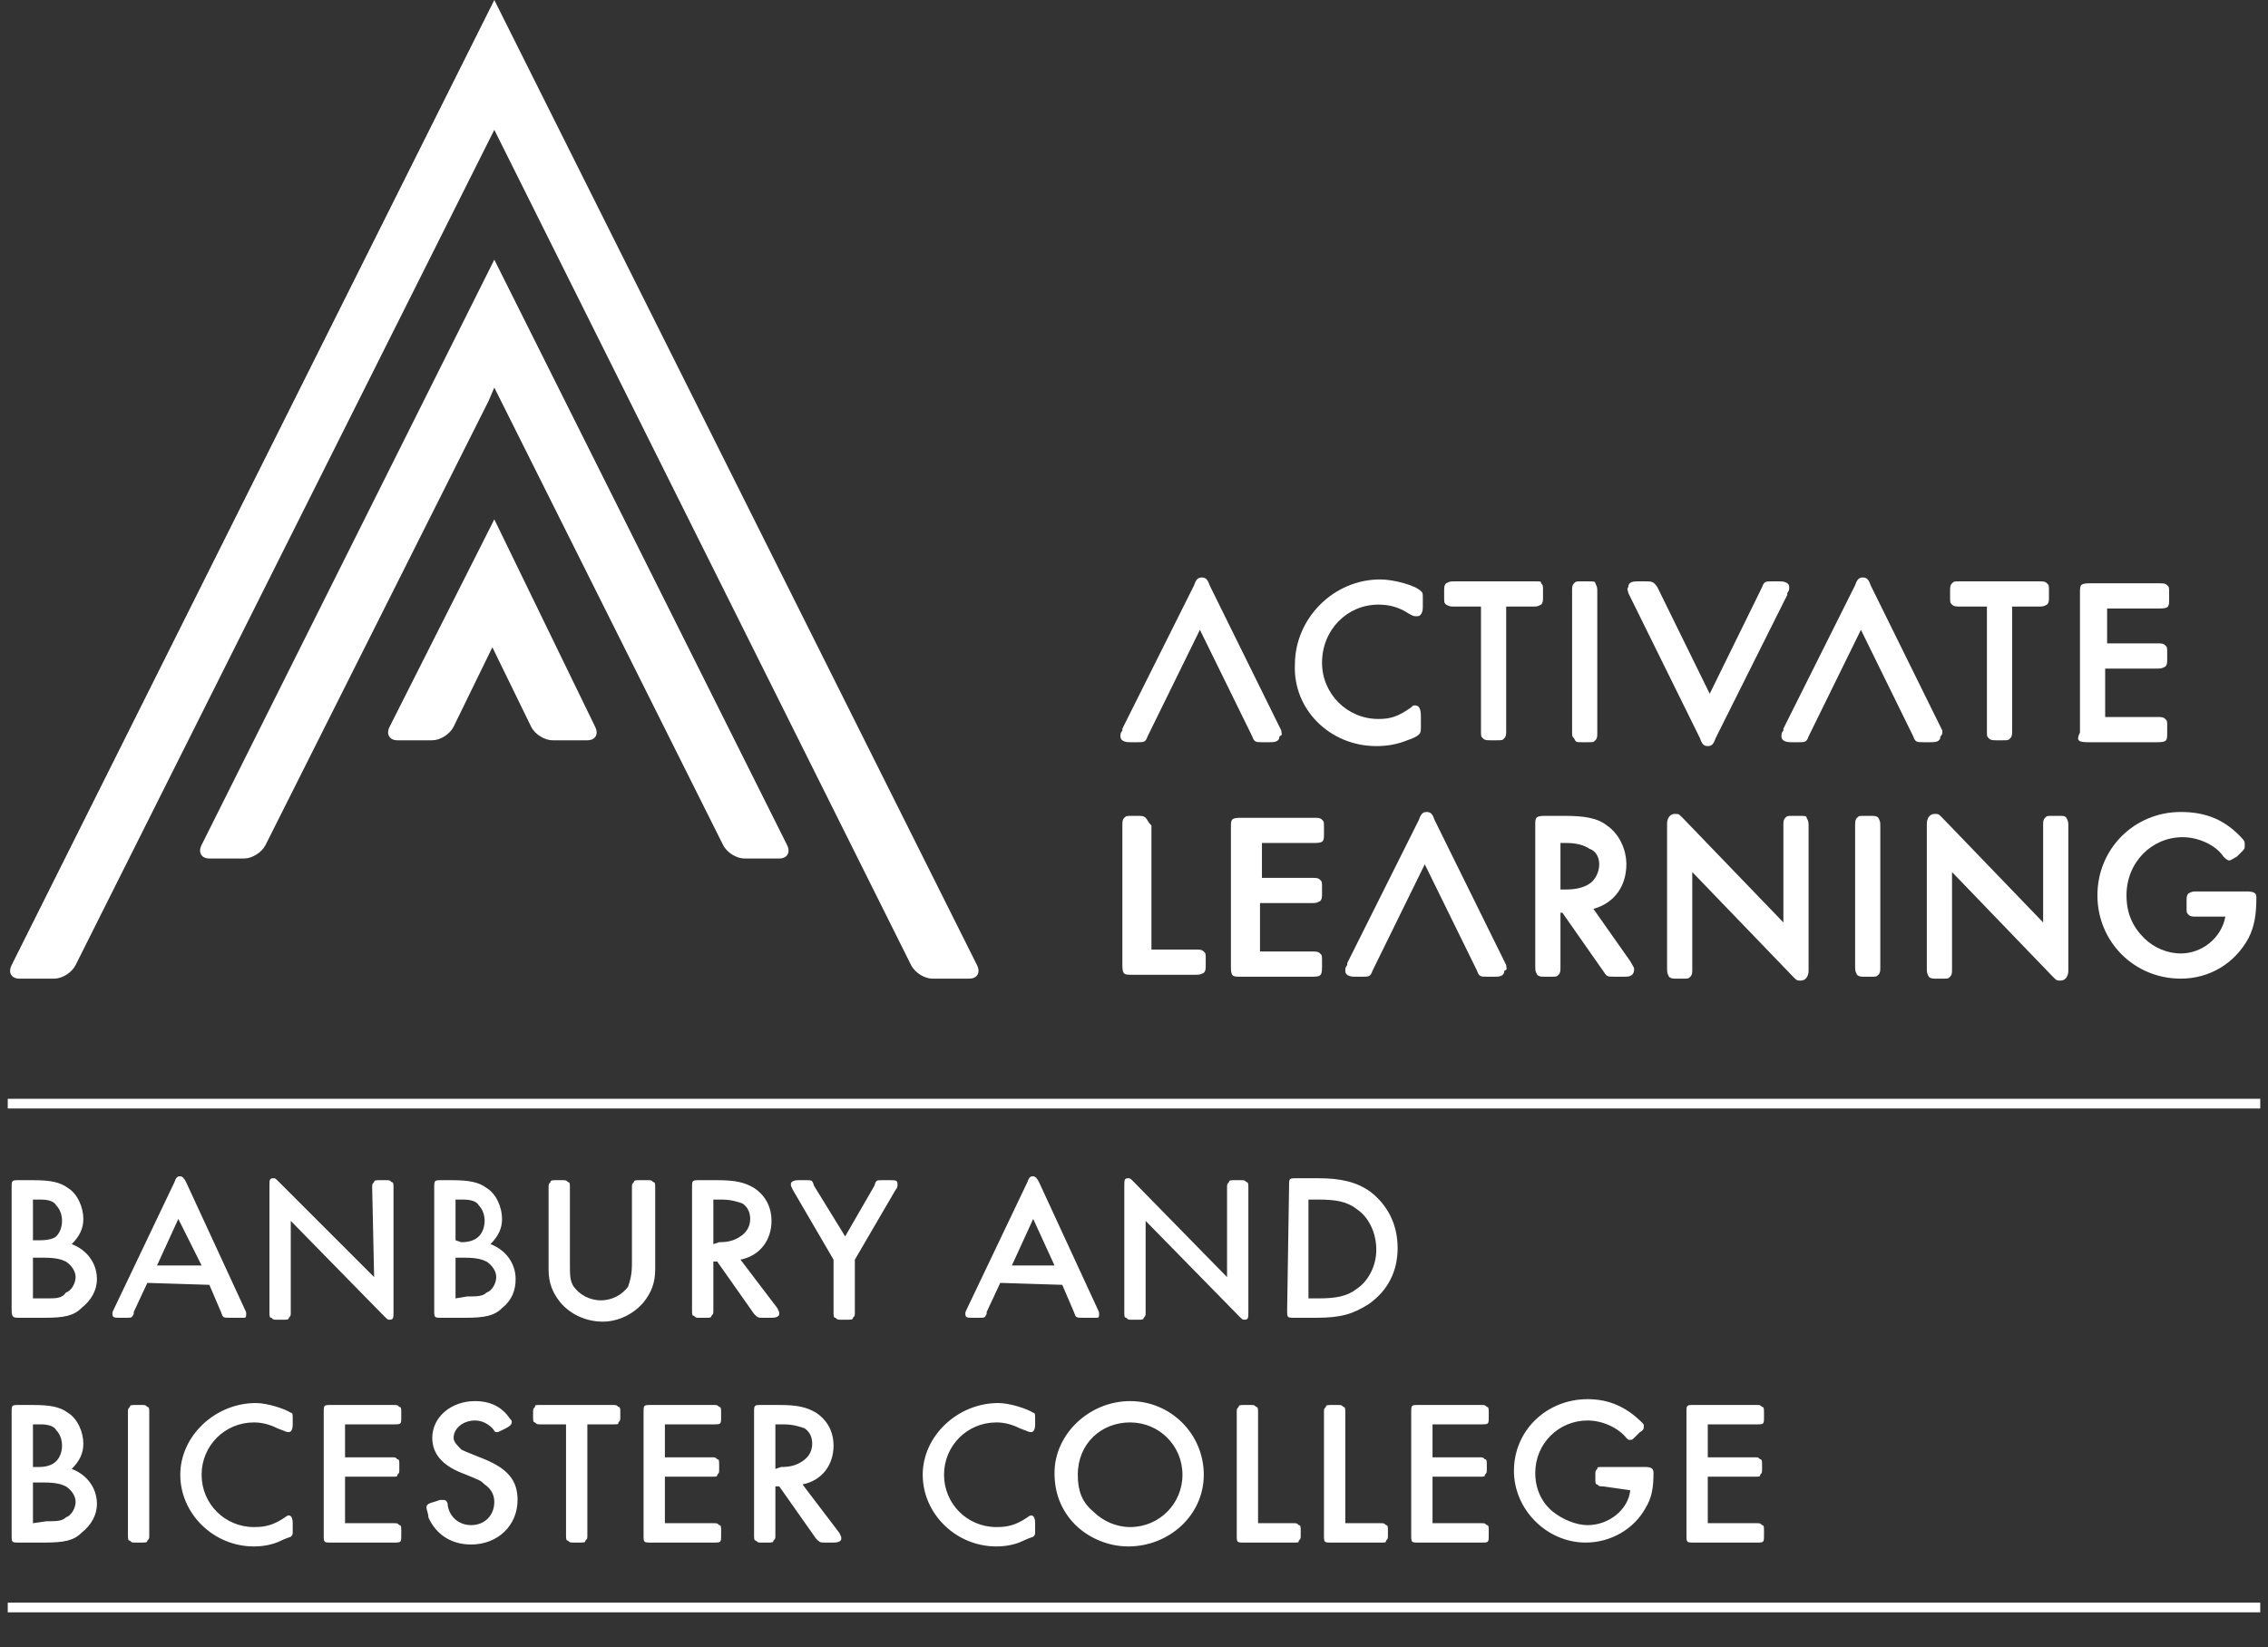 <?xml version="1.0" encoding="utf-8"?>
<!-- Generator: Adobe Illustrator 25.2.0, SVG Export Plug-In . SVG Version: 6.00 Build 0)  -->
<svg version="1.1" id="Layer_1" xmlns="http://www.w3.org/2000/svg" xmlns:xlink="http://www.w3.org/1999/xlink" x="0px" y="0px"
	 viewBox="0 0 117 85" style="enable-background:new 0 0 117 85;" xml:space="preserve">
<rect x="0" y="0" width="117" height="85" fill="#333333" stroke="none"/>
<style type="text/css">
	.st0{fill:#FFFFFF;}
</style>
<g id="Layer_2_1_">
</g>
<g id="Layer_1_1_">
	<g>
		<g>
			<g>
				<g>
					<path class="st0" d="M50.4,49.8L25.5,0L0.6,49.8c-0.2,0.4,0,0.7,0.4,0.7h1.8c0.4,0,0.9-0.3,1.1-0.7L25.5,6.7L47,49.8
						c0.2,0.4,0.7,0.7,1.1,0.7H50C50.4,50.5,50.6,50.2,50.4,49.8z"/>
					<path class="st0" d="M25.5,26.8l-5.4,10.7c-0.2,0.4,0,0.7,0.4,0.7h1.8c0.4,0,0.9-0.3,1.1-0.7l2-4.1l2,4.1
						c0.2,0.4,0.7,0.7,1.1,0.7h1.8c0.4,0,0.6-0.3,0.4-0.7L25.5,26.8z"/>
					<path class="st0" d="M25.5,13.4L10.4,43.6c-0.2,0.4,0,0.7,0.4,0.7h1.8c0.4,0,0.9-0.3,1.1-0.7l11.5-22.9l0.3-0.7l11.8,23.6
						c0.2,0.4,0.7,0.7,1.1,0.7h1.8c0.4,0,0.6-0.3,0.4-0.7L25.5,13.4z"/>
				</g>
			</g>
			<path class="st0" d="M59.1,42.2c-0.1-0.1-0.2-0.1-0.4-0.1h-0.3c-0.3,0-0.3,0-0.4,0.1c-0.1,0.1-0.1,0.2-0.1,0.4v7.2
				c0,0.5,0.1,0.5,0.5,0.5h3.2c0.3,0,0.3,0,0.5-0.1c0.1-0.1,0.1-0.2,0.1-0.4v-0.3c0-0.3,0-0.3-0.1-0.4C62,49,61.9,49,61.7,49h-2.3
				v-6.4C59.2,42.4,59.2,42.3,59.1,42.2z"/>
			<path class="st0" d="M68.2,49.9v-0.3c0-0.3,0-0.3-0.1-0.4c-0.1-0.1-0.2-0.1-0.4-0.1H65v-2.5h2.6c0.3,0,0.3,0,0.5-0.1
				c0.1-0.1,0.1-0.2,0.1-0.4v-0.3c0-0.3,0-0.3-0.1-0.4c-0.1-0.1-0.2-0.1-0.4-0.1h-2.6v-1.8h2.7c0.5,0,0.5-0.1,0.5-0.5v-0.3
				c0-0.3,0-0.3-0.1-0.4c-0.1-0.1-0.2-0.1-0.4-0.1H64c-0.5,0-0.5,0.1-0.5,0.5v7.2c0,0.5,0.1,0.5,0.5,0.5h3.6
				C68.1,50.4,68.2,50.4,68.2,49.9z"/>
			<path class="st0" d="M96.2,42.1c-0.3,0-0.3,0-0.4,0.1s-0.1,0.2-0.1,0.4v7.2c0,0.3,0,0.3,0.1,0.5c0.1,0.1,0.2,0.1,0.4,0.1h0.3
				c0.3,0,0.3,0,0.4-0.1s0.1-0.2,0.1-0.4v-7.2c0-0.3,0-0.3-0.1-0.5c-0.1-0.1-0.2-0.1-0.4-0.1H96.2z"/>
			<path class="st0" d="M115.9,46h-2.5c-0.3,0-0.3,0-0.5,0.1c-0.1,0.1-0.1,0.2-0.1,0.4v0.3c0,0.3,0,0.3,0.1,0.4
				c0.1,0.1,0.2,0.1,0.4,0.1h1.5c-0.2,1.1-1.2,1.9-2.3,1.9c-0.7,0-1.4-0.3-1.9-0.8c-0.6-0.6-0.9-1.3-0.9-2.2c0-1.7,1.3-3,2.9-3
				c0.8,0,1.7,0.4,2.1,1c0.1,0.1,0.2,0.2,0.3,0.2c0.1,0,0.2-0.1,0.4-0.2l0.2-0.2c0.2-0.2,0.2-0.2,0.2-0.4c0-0.1,0-0.2-0.1-0.3
				c-0.9-1-1.9-1.4-3.2-1.4c-2.4,0-4.3,1.9-4.3,4.3c0,2.4,1.9,4.3,4.3,4.3c1.5,0,2.8-0.8,3.5-2.1c0.3-0.6,0.4-1.2,0.4-2.1
				C116.4,46.1,116.3,46,115.9,46z"/>
			<path class="st0" d="M106.2,42.1h-0.3c-0.3,0-0.3,0-0.4,0.1s-0.1,0.2-0.1,0.4v5l-5.2-5.4C100,42,100,42,99.8,42
				c-0.3,0-0.4,0.3-0.4,0.5v7.4c0,0.3,0,0.3,0.1,0.5c0.1,0.1,0.2,0.1,0.4,0.1h0.3c0.3,0,0.3,0,0.4-0.1s0.1-0.2,0.1-0.4v-5l5.2,5.4
				c0.2,0.2,0.2,0.2,0.4,0.2c0.3,0,0.4-0.3,0.4-0.5v-7.4c0-0.3,0-0.3-0.1-0.5C106.5,42.1,106.5,42.1,106.2,42.1z"/>
			<path class="st0" d="M92.8,42.1h-0.3c-0.3,0-0.3,0-0.4,0.1C92,42.3,92,42.4,92,42.6v5l-5.2-5.4C86.6,42,86.6,42,86.4,42
				c-0.3,0-0.4,0.3-0.4,0.5v7.4c0,0.3,0,0.3,0.1,0.5c0.1,0.1,0.2,0.1,0.4,0.1h0.3c0.3,0,0.3,0,0.4-0.1s0.1-0.2,0.1-0.4v-5l5.2,5.4
				c0.2,0.2,0.2,0.2,0.4,0.2c0.3,0,0.4-0.3,0.4-0.5v-7.4c0-0.3,0-0.3-0.1-0.5C93.2,42.1,93.1,42.1,92.8,42.1z"/>
			<path class="st0" d="M82.2,46.9c1.1-0.3,1.7-1.2,1.7-2.3c0-0.8-0.4-1.6-1-2c-0.5-0.4-1.2-0.5-2.2-0.5h-1c-0.5,0-0.5,0.1-0.5,0.5
				v7.2c0,0.3,0,0.3,0.1,0.5c0.1,0.1,0.2,0.1,0.4,0.1H80c0.3,0,0.3,0,0.4-0.1s0.1-0.2,0.1-0.4v-2.8h0.1l2.1,3
				c0.2,0.3,0.2,0.3,0.6,0.3h0.5c0.2,0,0.5,0,0.5-0.4c0-0.1-0.1-0.2-0.2-0.4L82.2,46.9z M82.5,44.6c0,0.4-0.2,0.8-0.5,1
				s-0.7,0.3-1.2,0.3h-0.3v-2.4h0.3c0.5,0,0.9,0.1,1.2,0.3C82.3,43.9,82.5,44.2,82.5,44.6z"/>
			<path class="st0" d="M107.7,38.3h3.6c0.5,0,0.5-0.1,0.5-0.5v-0.3c0-0.3,0-0.3-0.1-0.4c-0.1-0.1-0.2-0.1-0.4-0.1h-2.7v-2.5h2.6
				c0.3,0,0.3,0,0.5-0.1c0.1-0.1,0.1-0.2,0.1-0.4v-0.3c0-0.3,0-0.3-0.1-0.4c-0.1-0.1-0.2-0.1-0.4-0.1h-2.6v-1.8h2.7
				c0.5,0,0.5-0.1,0.5-0.5v-0.3c0-0.3,0-0.3-0.1-0.4s-0.2-0.1-0.4-0.1h-3.6c-0.5,0-0.5,0.1-0.5,0.5v7.2
				C107.1,38.2,107.2,38.3,107.7,38.3z"/>
			<path class="st0" d="M101.2,31.3h1.3v6.4c0,0.3,0,0.3,0.1,0.4c0.1,0.1,0.2,0.1,0.4,0.1h0.3c0.3,0,0.3,0,0.4-0.1s0.1-0.2,0.1-0.4
				v-6.4h1.3c0.3,0,0.3,0,0.5-0.1c0.1-0.1,0.1-0.2,0.1-0.4v-0.3c0-0.3,0-0.3-0.1-0.4s-0.2-0.1-0.4-0.1h-4.1c-0.3,0-0.3,0-0.4,0.1
				s-0.1,0.2-0.1,0.4v0.3c0,0.3,0,0.3,0.1,0.4C100.8,31.3,100.9,31.3,101.2,31.3z"/>
			<path class="st0" d="M81.6,38.3h0.3c0.3,0,0.3,0,0.4-0.1s0.1-0.2,0.1-0.4v-7.2c0-0.3,0-0.3-0.1-0.5c0-0.1-0.1-0.1-0.4-0.1h-0.3
				c-0.3,0-0.3,0-0.4,0.1s-0.1,0.2-0.1,0.4v7.2c0,0.3,0,0.3,0.1,0.4C81.3,38.3,81.3,38.3,81.6,38.3z"/>
			<path class="st0" d="M71,38.5c0.6,0,1.1-0.1,1.6-0.3c0.3-0.1,0.5-0.2,0.6-0.3s0.1-0.2,0.1-0.4V37c0-0.2,0-0.6-0.3-0.6
				c-0.1,0-0.1,0-0.2,0.1c-0.7,0.5-1.1,0.6-1.7,0.6c-1.6,0-2.9-1.3-2.9-2.9c0-1.7,1.3-3,2.9-3c0.5,0,0.9,0.1,1.3,0.3
				c0.5,0.3,0.5,0.3,0.7,0.3c0.3,0,0.3-0.4,0.3-0.5v-0.4c0-0.3,0-0.3-0.1-0.4c-0.3-0.3-1.4-0.6-2.1-0.6c-2.4,0-4.4,2-4.4,4.4
				C66.7,36.6,68.6,38.5,71,38.5z"/>
			<path class="st0" d="M75.1,31.3h1.3v6.4c0,0.3,0,0.3,0.1,0.4c0.1,0.1,0.2,0.1,0.4,0.1h0.3c0.3,0,0.3,0,0.4-0.1s0.1-0.2,0.1-0.4
				v-6.4H79c0.3,0,0.3,0,0.5-0.1c0.1-0.1,0.1-0.2,0.1-0.4v-0.3c0-0.3,0-0.3-0.1-0.4c0-0.1,0-0.1-0.3-0.1h-4.1c-0.3,0-0.3,0-0.5,0.1
				c-0.1,0.1-0.1,0.2-0.1,0.4v0.3c0,0.3,0,0.3,0.1,0.4C74.8,31.3,74.8,31.3,75.1,31.3z"/>
			<path class="st0" d="M100.2,37.7L100.2,37.7l-3.7-7.5c-0.1-0.3-0.2-0.4-0.4-0.4c-0.2,0-0.3,0.1-0.4,0.4L92,37.6v0.1
				c-0.1,0.1-0.1,0.2-0.1,0.3c0,0.3,0.4,0.3,0.5,0.3h0.4c0.3,0,0.4,0,0.5-0.3l2.7-5.5l2.7,5.5c0.1,0.3,0.2,0.3,0.5,0.3h0.4
				c0.2,0,0.5,0,0.5-0.3C100.2,37.9,100.2,37.9,100.2,37.7z"/>
			<path class="st0" d="M66.1,37.7L66.1,37.7l-3.7-7.5c-0.1-0.3-0.2-0.4-0.4-0.4s-0.3,0.1-0.4,0.4l-3.7,7.4v0.1
				c-0.1,0.1-0.1,0.2-0.1,0.3c0,0.3,0.4,0.3,0.5,0.3h0.4c0.3,0,0.4,0,0.5-0.3l2.7-5.5l2.7,5.5c0.1,0.3,0.2,0.3,0.5,0.3h0.4
				c0.2,0,0.5,0,0.5-0.3C66.2,37.9,66.1,37.9,66.1,37.7z"/>
			<path class="st0" d="M84,30.6L84,30.6l3.7,7.5c0.1,0.3,0.2,0.4,0.4,0.4c0.2,0,0.3-0.1,0.4-0.4l3.7-7.4v-0.1
				c0.1-0.1,0.1-0.2,0.1-0.3c0-0.3-0.4-0.3-0.5-0.3h-0.4c-0.3,0-0.4,0-0.5,0.3l-2.7,5.5l-2.7-5.5C85.3,30,85.2,30,84.9,30h-0.4
				c-0.2,0-0.5,0-0.5,0.3C83.9,30.4,84,30.5,84,30.6z"/>
			<path class="st0" d="M77.7,49.8L77.7,49.8L74,42.3c-0.1-0.3-0.2-0.4-0.4-0.4c-0.2,0-0.3,0.1-0.4,0.4l-3.7,7.4v0.1
				c-0.1,0.1-0.1,0.2-0.1,0.3c0,0.3,0.4,0.3,0.5,0.3h0.4c0.3,0,0.4,0,0.5-0.3l2.7-5.5l2.7,5.5c0.1,0.3,0.2,0.3,0.5,0.3h0.4
				c0.2,0,0.5,0,0.5-0.3C77.8,50,77.7,50,77.7,49.8z"/>
		</g>
		<path class="st0" d="M88.1,73.5h2.5c0.4,0,0.4,0,0.4-0.4v-0.2c0-0.2,0-0.3-0.1-0.3c-0.1-0.1-0.1-0.1-0.3-0.1h-3.2
			c-0.4,0-0.4,0-0.4,0.4v6.3c0,0.4,0,0.4,0.4,0.4h3.2c0.4,0,0.4,0,0.4-0.4V79c0-0.2,0-0.3-0.1-0.3c-0.1-0.1-0.1-0.1-0.3-0.1h-2.5
			v-2.4h2.4c0.3,0,0.3,0,0.3-0.1c0.1-0.1,0.1-0.1,0.1-0.3v-0.2c0-0.2,0-0.3-0.1-0.3c-0.1-0.1-0.1-0.1-0.3-0.1h-2.4V73.5L88.1,73.5z
			 M84.1,76.9c-0.1,1-1.1,1.8-2.2,1.8c-0.6,0-1.3-0.3-1.8-0.7c-0.6-0.5-0.9-1.2-0.9-2c0-1.5,1.2-2.7,2.7-2.7c0.8,0,1.6,0.4,2,0.9
			c0.1,0.1,0.1,0.1,0.2,0.1s0.1,0,0.3-0.2l0.2-0.2c0.2-0.1,0.2-0.2,0.2-0.3c0-0.1,0-0.1-0.1-0.2c-0.8-0.8-1.7-1.2-2.8-1.2
			c-2.1,0-3.8,1.6-3.8,3.7c0,2,1.7,3.7,3.7,3.7c1.3,0,2.5-0.7,3.1-1.8c0.3-0.5,0.4-1,0.4-1.8c0-0.2-0.1-0.3-0.4-0.3h-2.2
			c-0.3,0-0.3,0-0.3,0.1c-0.1,0.1-0.1,0.1-0.1,0.3v0.2c0,0.2,0,0.3,0.1,0.3c0.1,0.1,0.1,0.1,0.3,0.1L84.1,76.9L84.1,76.9z
			 M73.9,73.5h2.5c0.4,0,0.4,0,0.4-0.4v-0.2c0-0.2,0-0.3-0.1-0.3c-0.1-0.1-0.1-0.1-0.3-0.1h-3.2c-0.4,0-0.4,0-0.4,0.4v6.3
			c0,0.4,0,0.4,0.4,0.4h3.2c0.4,0,0.4,0,0.4-0.4V79c0-0.2,0-0.3-0.1-0.3c-0.1-0.1-0.1-0.1-0.3-0.1h-2.5v-2.4h2.4
			c0.3,0,0.3,0,0.3-0.1c0.1-0.1,0.1-0.1,0.1-0.3v-0.2c0-0.2,0-0.3-0.1-0.3c-0.1-0.1-0.1-0.1-0.3-0.1h-2.4V73.5L73.9,73.5z
			 M69.4,78.6v-5.7c0-0.2,0-0.3-0.1-0.3c-0.1-0.1-0.1-0.1-0.3-0.1h-0.3c-0.2,0-0.3,0-0.3,0.1c-0.1,0.1-0.1,0.1-0.1,0.3v6.3
			c0,0.4,0,0.4,0.4,0.4h2.5c0.3,0,0.3,0,0.3-0.1c0.1-0.1,0.1-0.1,0.1-0.3V79c0-0.2,0-0.3-0.1-0.3c-0.1-0.1-0.1-0.1-0.3-0.1H69.4
			L69.4,78.6z M64.9,78.6v-5.7c0-0.2,0-0.3-0.1-0.3c-0.1-0.1-0.1-0.1-0.3-0.1h-0.3c-0.2,0-0.3,0-0.3,0.1c-0.1,0.1-0.1,0.1-0.1,0.3
			v6.3c0,0.4,0,0.4,0.4,0.4h2.5c0.3,0,0.3,0,0.3-0.1c0.1-0.1,0.1-0.1,0.1-0.3V79c0-0.2,0-0.3-0.1-0.3c-0.1-0.1-0.1-0.1-0.3-0.1H64.9
			L64.9,78.6z M58.3,73.4c1.5,0,2.7,1.2,2.7,2.7s-1.2,2.7-2.7,2.7c-0.7,0-1.4-0.3-1.9-0.8c-0.6-0.5-0.8-1.1-0.8-1.9
			C55.6,74.5,56.8,73.4,58.3,73.4 M58.3,72.3c-2.1,0-3.9,1.7-3.9,3.7c0,1,0.3,1.8,0.9,2.5c0.7,0.8,1.8,1.3,2.9,1.3
			c2.1,0,3.9-1.6,3.9-3.7C62.1,74,60.4,72.3,58.3,72.3 M53.4,73.2c0-0.2,0-0.3-0.1-0.3c-0.3-0.2-1.2-0.5-1.8-0.5
			c-2.1,0-3.9,1.7-3.9,3.7s1.7,3.7,3.8,3.7c0.5,0,1-0.1,1.4-0.3c0.2-0.1,0.5-0.2,0.5-0.2c0.1-0.1,0.1-0.1,0.1-0.3v-0.4
			c0-0.3-0.1-0.4-0.2-0.4c0,0-0.1,0-0.2,0.1c-0.6,0.4-1,0.5-1.6,0.5c-1.5,0-2.7-1.2-2.7-2.7s1.2-2.7,2.7-2.7c0.4,0,0.8,0.1,1.2,0.3
			c0.5,0.2,0.5,0.2,0.6,0.2s0.2-0.1,0.2-0.4V73.2L53.4,73.2z M40,75.8v-2.3h0.4c0.5,0,0.8,0.1,1.1,0.2c0.3,0.2,0.4,0.5,0.4,0.8
			c0,0.4-0.2,0.7-0.5,0.9c-0.3,0.2-0.6,0.3-1.1,0.3L40,75.8L40,75.8z M41.4,76.6c1-0.2,1.6-1,1.6-2c0-0.7-0.3-1.3-0.9-1.7
			c-0.5-0.3-1-0.4-1.9-0.4h-0.9c-0.4,0-0.4,0-0.4,0.4v6.3c0,0.2,0,0.3,0.1,0.3c0.1,0.1,0.1,0.1,0.3,0.1h0.3c0.2,0,0.3,0,0.3-0.1
			c0.1-0.1,0.1-0.1,0.1-0.3v-2.5h0.2l1.9,2.7c0.2,0.2,0.2,0.2,0.5,0.2H43c0.3,0,0.4-0.1,0.4-0.2s0-0.1-0.1-0.3L41.4,76.6z
			 M34.3,73.5h2.5c0.4,0,0.4,0,0.4-0.4v-0.2c0-0.2,0-0.3-0.1-0.3c-0.1-0.1-0.1-0.1-0.3-0.1h-3.2c-0.4,0-0.4,0-0.4,0.4v6.3
			c0,0.4,0,0.4,0.4,0.4h3.2c0.4,0,0.4,0,0.4-0.4V79c0-0.2,0-0.3-0.1-0.3c-0.1-0.1-0.1-0.1-0.3-0.1h-2.5v-2.4h2.4
			c0.3,0,0.3,0,0.3-0.1c0.1-0.1,0.1-0.1,0.1-0.3v-0.2c0-0.2,0-0.3-0.1-0.3c-0.1-0.1-0.1-0.1-0.3-0.1h-2.4L34.3,73.5L34.3,73.5z
			 M30.3,73.5h1.3c0.3,0,0.3,0,0.3-0.1c0.1-0.1,0.1-0.1,0.1-0.3v-0.2c0-0.2,0-0.3-0.1-0.3c-0.1-0.1-0.1-0.1-0.3-0.1h-3.7
			c-0.3,0-0.3,0-0.3,0.1c-0.1,0.1-0.1,0.1-0.1,0.3v0.2c0,0.2,0,0.3,0.1,0.3c0.1,0.1,0.1,0.1,0.3,0.1h1.3v5.7c0,0.2,0,0.3,0.1,0.3
			c0.1,0.1,0.1,0.1,0.3,0.1h0.3c0.2,0,0.3,0,0.3-0.1c0.1-0.1,0.1-0.1,0.1-0.3L30.3,73.5L30.3,73.5z M26.1,73.7
			c0.2-0.1,0.3-0.2,0.3-0.3c0-0.1,0-0.1-0.1-0.2c-0.4-0.6-1-0.9-1.8-0.9c-1.2,0-2.2,0.8-2.2,1.9c0,0.8,0.5,1.4,1.5,1.8
			s1,0.4,1.2,0.6c0.3,0.2,0.5,0.5,0.5,0.9c0,0.7-0.5,1.2-1.2,1.2c-0.6,0-1.1-0.4-1.2-1c0-0.2-0.1-0.3-0.2-0.3s-0.1,0-0.2,0l-0.3,0.1
			C22,77.6,22,77.7,22,77.8c0,0.1,0.1,0.3,0.1,0.5c0.4,0.9,1.2,1.4,2.2,1.4c1.4,0,2.4-1,2.4-2.3c0-1-0.5-1.6-1.7-2.1
			c-1-0.4-1-0.4-1.2-0.5c-0.2-0.2-0.4-0.4-0.4-0.6c0-0.5,0.5-0.9,1.1-0.9c0.4,0,0.7,0.2,0.9,0.4c0.1,0.1,0.1,0.2,0.2,0.2
			s0.1,0,0.3-0.1L26.1,73.7z M17.8,73.5h2.5c0.4,0,0.4,0,0.4-0.4v-0.2c0-0.2,0-0.3-0.1-0.3c-0.1-0.1-0.1-0.1-0.3-0.1h-3.2
			c-0.4,0-0.4,0-0.4,0.4v6.3c0,0.4,0,0.4,0.4,0.4h3.2c0.4,0,0.4,0,0.4-0.4V79c0-0.2,0-0.3-0.1-0.3c-0.1-0.1-0.1-0.1-0.3-0.1h-2.5
			v-2.4h2.4c0.3,0,0.3,0,0.3-0.1c0.1-0.1,0.1-0.1,0.1-0.3v-0.2c0-0.2,0-0.3-0.1-0.3c-0.1-0.1-0.1-0.1-0.3-0.1h-2.4V73.5L17.8,73.5z
			 M15.1,73.2c0-0.2,0-0.3-0.1-0.3c-0.3-0.2-1.2-0.5-1.8-0.5c-2.1,0-3.9,1.7-3.9,3.7s1.7,3.7,3.8,3.7c0.5,0,1-0.1,1.4-0.3
			c0.2-0.1,0.5-0.2,0.5-0.2c0.1-0.1,0.1-0.1,0.1-0.3v-0.4c0-0.3-0.1-0.4-0.2-0.4c0,0-0.1,0-0.2,0.1c-0.6,0.4-1,0.5-1.6,0.5
			c-1.5,0-2.7-1.2-2.7-2.7s1.2-2.7,2.7-2.7c0.4,0,0.8,0.1,1.2,0.3c0.5,0.2,0.5,0.2,0.6,0.2s0.2-0.1,0.2-0.4L15.1,73.2L15.1,73.2z
			 M7.7,72.9c0-0.2,0-0.3-0.1-0.3c-0.1-0.1-0.1-0.1-0.3-0.1H7c-0.2,0-0.3,0-0.3,0.1c-0.1,0.1-0.1,0.1-0.1,0.3v6.3
			c0,0.2,0,0.3,0.1,0.3c0.1,0.1,0.1,0.1,0.3,0.1h0.3c0.2,0,0.3,0,0.3-0.1c0.1-0.1,0.1-0.1,0.1-0.3C7.7,79.2,7.7,72.9,7.7,72.9z
			 M1.7,78.6v-2.1h0.6c0.6,0,0.9,0.1,1.1,0.2c0.3,0.2,0.5,0.5,0.5,0.8s-0.2,0.7-0.5,0.8c-0.2,0.2-0.5,0.2-1,0.2L1.7,78.6L1.7,78.6z
			 M1.7,75.6v-2.1h0.4c0.4,0,0.7,0.1,0.8,0.3c0.2,0.2,0.3,0.5,0.3,0.8s-0.1,0.6-0.3,0.8c-0.2,0.2-0.5,0.3-0.9,0.3H1.7V75.6z M1,72.5
			c-0.4,0-0.4,0-0.4,0.4v6.3c0,0.4,0,0.4,0.4,0.4h1.3c1,0,1.5-0.1,1.9-0.5C4.7,78.7,5,78.2,5,77.6c0-0.8-0.5-1.5-1.3-1.8
			c0.4-0.4,0.6-0.8,0.6-1.3c0-0.6-0.3-1.3-0.8-1.6c-0.4-0.3-0.9-0.4-1.8-0.4L1,72.5L1,72.5z"/>
		<path class="st0" d="M67.5,67v-5.1H68c0.9,0,1.5,0.1,2,0.5c0.6,0.4,1,1.2,1,2.1c0,0.8-0.4,1.6-1,2c-0.5,0.4-1.1,0.5-2,0.5H67.5z
			 M66.4,67.6c0,0.4,0,0.4,0.4,0.4h1.1c1.3,0,1.9-0.2,2.7-0.7c1-0.7,1.5-1.7,1.5-2.9c0-1.2-0.5-2.2-1.4-2.9C70,61,69.2,60.8,68,60.8
			h-1.1c-0.4,0-0.4,0-0.4,0.4L66.4,67.6L66.4,67.6z M63.3,65.9L58.5,61c-0.2-0.2-0.2-0.2-0.3-0.2c-0.2,0-0.2,0.1-0.2,0.4v6.5
			c0,0.2,0,0.3,0.1,0.3c0.1,0.1,0.1,0.1,0.3,0.1h0.3c0.2,0,0.3,0,0.3-0.1c0.1-0.1,0.1-0.1,0.1-0.3V63l4.8,4.9
			c0.2,0.2,0.2,0.2,0.3,0.2c0.2,0,0.2-0.1,0.2-0.4v-6.4c0-0.2,0-0.3-0.1-0.3c-0.1-0.1-0.1-0.1-0.3-0.1h-0.3c-0.2,0-0.3,0-0.3,0.1
			c-0.1,0.1-0.1,0.1-0.1,0.3V65.9L63.3,65.9z M54.4,65.3h-2.2l1.1-2.4L54.4,65.3z M54.8,66.3l0.6,1.4c0.1,0.3,0.1,0.3,0.5,0.3h0.4
			c0.2,0,0.2,0,0.3,0s0.1-0.1,0.1-0.2s0-0.1-0.1-0.3l-3-6.5c-0.1-0.2-0.2-0.3-0.3-0.3s-0.2,0-0.3,0.3l-3.1,6.5
			c-0.1,0.2-0.1,0.2-0.1,0.3c0,0.2,0.1,0.2,0.4,0.2h0.3c0.3,0,0.3,0,0.4-0.2v-0.1l0.7-1.5L54.8,66.3L54.8,66.3z M43,65v2.7
			c0,0.2,0,0.3,0.1,0.3c0.1,0.1,0.1,0.1,0.3,0.1h0.3c0.2,0,0.3,0,0.3-0.1c0.1-0.1,0.1-0.1,0.1-0.3V65l2.1-3.6
			c0.1-0.1,0.1-0.2,0.1-0.3c0-0.2-0.1-0.2-0.4-0.2h-0.4c-0.3,0-0.3,0-0.4,0.3l-1.5,2.6L42,61.2c-0.1-0.3-0.1-0.3-0.4-0.3h-0.4
			c-0.3,0-0.4,0.1-0.4,0.2c0,0.1,0,0.1,0.1,0.3L43,65z M36.8,64.2v-2.3h0.4c0.5,0,0.8,0.1,1.1,0.2c0.3,0.2,0.4,0.5,0.4,0.8
			c0,0.4-0.2,0.7-0.5,0.9s-0.6,0.3-1.1,0.3L36.8,64.2L36.8,64.2z M38.2,65c1-0.2,1.6-1,1.6-2c0-0.7-0.3-1.3-0.9-1.7
			c-0.5-0.3-1-0.4-1.9-0.4h-0.9c-0.4,0-0.4,0-0.4,0.4v6.3c0,0.2,0,0.3,0.1,0.3c0.1,0.1,0.1,0.1,0.3,0.1h0.3c0.2,0,0.3,0,0.3-0.1
			c0.1-0.1,0.1-0.1,0.1-0.3v-2.5H37l1.9,2.7c0.2,0.2,0.2,0.2,0.5,0.2h0.4c0.3,0,0.4-0.1,0.4-0.2s0-0.1-0.1-0.3L38.2,65z M29.4,61.3
			c0-0.2,0-0.3-0.1-0.3c-0.1-0.1-0.1-0.1-0.3-0.1h-0.3c-0.2,0-0.3,0-0.3,0.1c-0.1,0.1-0.1,0.1-0.1,0.3v4.2c0,0.7,0.2,1.2,0.6,1.7
			c0.5,0.6,1.3,1,2.2,1c0.8,0,1.6-0.4,2.1-1c0.4-0.5,0.6-1,0.6-1.7v-4.2c0-0.2,0-0.3-0.1-0.3c-0.1-0.1-0.1-0.1-0.3-0.1H33
			c-0.2,0-0.3,0-0.3,0.1c-0.1,0.1-0.1,0.1-0.1,0.3v3.9c0,0.6-0.1,0.9-0.2,1.2c-0.3,0.4-0.8,0.7-1.4,0.7s-1.1-0.3-1.4-0.7
			c-0.2-0.3-0.2-0.6-0.2-1.2L29.4,61.3L29.4,61.3z M23.5,67v-2.1H24c0.6,0,0.9,0.1,1.1,0.2c0.3,0.2,0.5,0.5,0.5,0.8
			s-0.2,0.7-0.5,0.8c-0.2,0.2-0.5,0.2-1,0.2L23.5,67L23.5,67z M23.5,64v-2.1h0.4c0.4,0,0.7,0.1,0.8,0.3c0.2,0.2,0.3,0.5,0.3,0.8
			s-0.1,0.6-0.3,0.8c-0.2,0.2-0.5,0.3-0.9,0.3L23.5,64L23.5,64z M22.8,60.9c-0.4,0-0.4,0-0.4,0.4v6.3c0,0.4,0,0.4,0.4,0.4H24
			c1,0,1.5-0.1,1.9-0.5c0.5-0.4,0.7-0.9,0.7-1.5c0-0.8-0.5-1.5-1.3-1.8c0.4-0.4,0.6-0.8,0.6-1.3c0-0.6-0.3-1.3-0.8-1.6
			c-0.4-0.3-0.9-0.4-1.8-0.4L22.8,60.9L22.8,60.9z M19.3,65.9L14.4,61c-0.2-0.2-0.2-0.2-0.3-0.2c-0.2,0-0.2,0.1-0.2,0.4v6.5
			c0,0.2,0,0.3,0.1,0.3c0.1,0.1,0.1,0.1,0.3,0.1h0.3c0.2,0,0.3,0,0.3-0.1c0.1-0.1,0.1-0.1,0.1-0.3V63l4.8,4.9
			c0.2,0.2,0.2,0.2,0.3,0.2c0.2,0,0.2-0.1,0.2-0.4v-6.4c0-0.2,0-0.3-0.1-0.3c-0.1-0.1-0.1-0.1-0.3-0.1h-0.3c-0.2,0-0.3,0-0.3,0.1
			c-0.1,0.1-0.1,0.1-0.1,0.3L19.3,65.9L19.3,65.9z M10.4,65.3H8.1l1.1-2.4L10.4,65.3z M10.8,66.3l0.6,1.4c0.1,0.3,0.1,0.3,0.5,0.3
			h0.4c0.2,0,0.2,0,0.3,0s0.1-0.1,0.1-0.2s0-0.1-0.1-0.3l-3-6.5c-0.1-0.2-0.2-0.3-0.3-0.3S9.1,60.7,9,61l-3.1,6.5
			c-0.1,0.2-0.1,0.2-0.1,0.3C5.8,68,5.9,68,6.2,68h0.3c0.3,0,0.3,0,0.4-0.2v-0.1l0.7-1.5L10.8,66.3L10.8,66.3z M1.7,67v-2.1h0.6
			c0.6,0,0.9,0.1,1.1,0.2c0.3,0.2,0.5,0.5,0.5,0.8s-0.2,0.7-0.5,0.8C3.2,67,2.9,67,2.4,67H1.7z M1.7,64v-2.1h0.4
			c0.4,0,0.7,0.1,0.8,0.3c0.2,0.2,0.3,0.5,0.3,0.8s-0.1,0.6-0.3,0.8C2.8,63.9,2.5,64,2.1,64H1.7z M1,60.9c-0.4,0-0.4,0-0.4,0.4v6.3
			C0.6,68,0.7,68,1,68h1.3c1,0,1.5-0.1,1.9-0.5C4.7,67.1,5,66.6,5,66c0-0.8-0.5-1.5-1.3-1.8c0.4-0.4,0.6-0.8,0.6-1.3
			c0-0.6-0.3-1.3-0.8-1.6c-0.4-0.3-0.9-0.4-1.8-0.4L1,60.9L1,60.9z"/>
		<path class="st0" d="M116.6,83.2H0.4v-0.5h116.2V83.2L116.6,83.2z M116.6,57.2H0.4v-0.5h116.2V57.2L116.6,57.2z"/>
	</g>
</g>
</svg>
